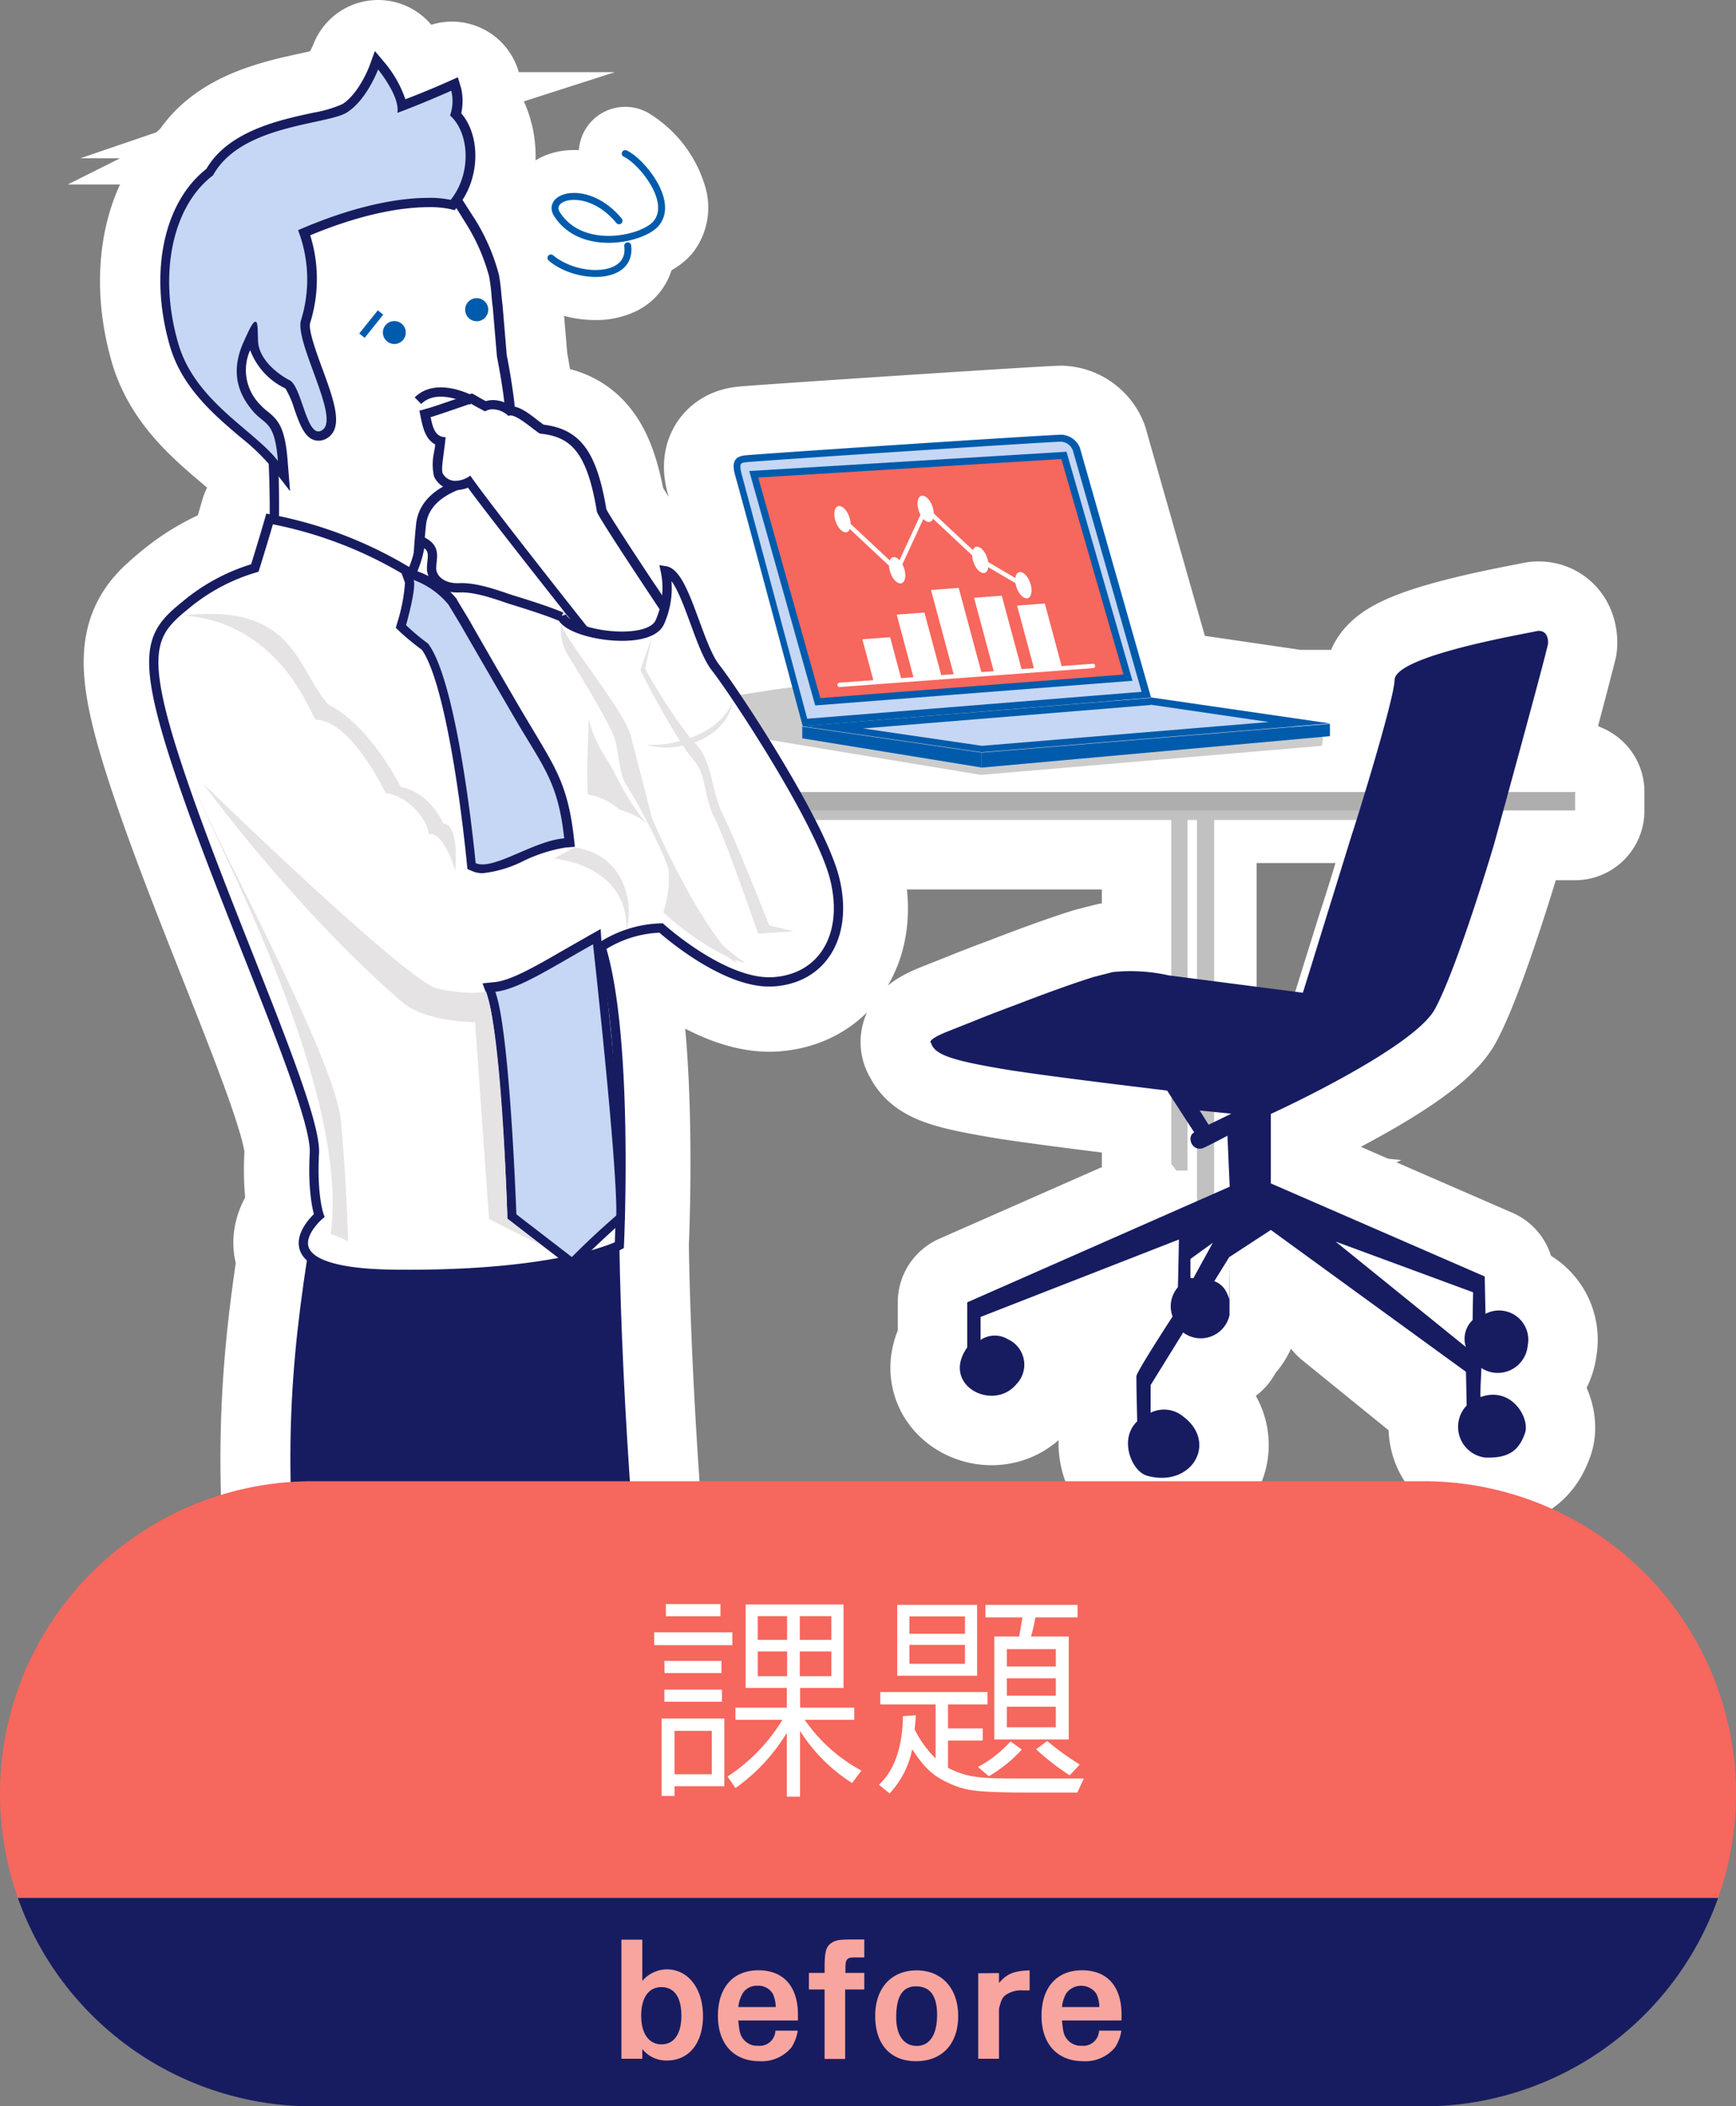 <svg xmlns="http://www.w3.org/2000/svg" viewBox="0 0 200 242.6"><rect x="0" y="0" width="200" height="242.6" fill="#808080" stroke="none"/><defs><style>.cls-4{fill:#171c61}.cls-7{fill:#fff}.cls-9{fill:#c5d7f4}.cls-10{fill:#005bac}.cls-11{fill:#f6675d}.cls-12{fill:#e5e3e3}</style></defs><g id="レイヤー_2" data-name="レイヤー 2"><g id="レイヤー_1-2" data-name="レイヤー 1"><path d="M52.78 56.41c-1.72.68-3.51 1.89-3.74 4 0 .48-.1 1-.14 1.47a2.36 2.36 0 0 1 1.36 2.83v.7a1.38 1.38 0 0 0 .48 1 3 3 0 0 0 2.19.69 17.29 17.29 0 0 1 5.64 1.21l.48.17c.15 0 4 1.21 5.79 1.95l.06-.16c-4-5-8.9-11.29-11-14.16a3.82 3.82 0 0 1-1.12.3z" stroke-width="16" stroke-miterlimit="10" stroke="#fff" fill="none"/><path d="M165.33 116.21c2.49-4.6 6.31-17.33 6.51-18l.32-1.07s.42-1.52 1-3.76h8.29V91.2h-.15l-6.55-3.67a668.44 668.44 0 0 0 3.57-13.41s.13-1.57-1.21-1.45c-1.46.34-16.39 2.85-16.47 5.63a29.35 29.35 0 0 1-1 4.55h-10.37l-16.74-2.45-8.2-28.79a2.43 2.43 0 0 0-2.09-1.49c-1.49 0-35.51 2.24-36.55 2.39s-1.49.74-1 2.38c.34 1.22 4.46 16.53 6.55 24.31-2.1.27-4.34.61-6.51 1-1-1.5-1.83-2.64-2.27-3.2-2.06-2.6-3.55-10.81-5.79-11.16a10.08 10.08 0 0 1 .12 3.32 5.86 5.86 0 0 0-2-2.39 2.9 2.9 0 0 0-1.19-.14C71.22 63 68.83 59.28 68.77 59c-1.17-7.12-3.15-8.66-6.57-9a25 25 0 0 0-2.93-2 .76.76 0 0 0-.68-.05 4.2 4.2 0 0 0-.38-.3 10.36 10.36 0 0 0-.07-1.27c-.19-1.74-.61-4-.78-4.9v-.36l-.48-5.67c0-.18 0-.34-.06-.5 0 .16 0 .32.06.5-.19-1.43-.13-1.89-.42-3.54a8.91 8.91 0 0 0-.31-1.08l.16.49c0-.15-.1-.32-.16-.49a.65.65 0 0 0 0-.13c0-.1-.07-.2-.11-.31 0 .11.08.21.11.31l-.19-.54c0 .08.06.16.08.23l-.08-.23a1.34 1.34 0 0 1-.07-.18q-.14-.33-.27-.69l.27.69a24 24 0 0 0-2-4c-.71-1.09-1.32-2.08-1.89-2.94a8.15 8.15 0 0 0 1.54-6.65v.12a5.71 5.71 0 0 0-1.65-3.17 1.83 1.83 0 0 0 .18-.48 5.93 5.93 0 0 0 0-2.37s-3.3 1.36-6.29 2.51c.33-1.85-2.22-5-2.22-5S42.3 11.45 40 12.89s-12.21 1.38-15.43 7.25c-4.48 3.36-6.42 11-4 19.37 1.93 6.63 8.65 9.93 11.41 13.43.07 1.73.16 4.32.15 7.07-.38-.08-.74-.17-1.13-.24-.53 1.88-1.7 5.65-1.7 5.65a22.21 22.21 0 0 0-8 4.29c-.54.44-1 .85-1.47 1.28-3 2.9-3.32 6.29 1.61 20.37 5.65 16.16 15 36.48 14.72 41.42s.55 7.18.55 7.18-3 2.54-1.31 4.53c-2.16 13.9-3.09 26.71-.12 48.06h18.15l1.24-16.28 2.48 16.28h17.57c-1.07-5.63-3.07-29.86-3.36-49.24.08-1.9 1-24.16-2.12-34.21a13.31 13.31 0 0 1 6.92-2.18s7.27 6.56 12.92 6.2 8.71-5.3 7.09-11.85a34.63 34.63 0 0 0-2.85-6.83h41.62v17.89h-.34a20 20 0 0 0-6.44-.38l-2.19.56c-2.32.72-5.86 2-9.1 3.26-1.65.61-3.32 1.25-4.81 1.86l-2.9 1.15h.2-.2s-2.23.85-2 1.3h.06c.36 1.34 2.22 2 8.09 3 3.48.6 12 1.66 19.11 2.52l.52.8v7.67l.6.79h1.28v-5.55l.72 1.12c-.73.38-.45 1.62.36 1.84v6.07L111.43 150v5.19c-3.08 4.36 3 7.46 5.67 4.23a3.22 3.22 0 0 0-1-5.18 2.91 2.91 0 0 0-3.13.09v-2.65l22.85-8.92s-.09 5-.12 5.5a3.36 3.36 0 0 0-.61 3.37s-4.18 6.4-4.17 6.89c0 1.89.09 4.49.09 5.18-2.13 2-.68 5.77 1.18 6.27 5.15 1.38 8.11-3.84 4.14-6.82a3.47 3.47 0 0 0-3.77-.45v-3.18l3.75-6.06a3.21 3.21 0 0 0 3.28.41v.49h.3l.55-1a3.62 3.62 0 0 0 1.19-1.85v-.33l.32-.58-.32.23v-1.13a3.9 3.9 0 0 0-.46-1.1 2.61 2.61 0 0 0-1.25-1l1.72-2.78 4.79-3.13L162 153l-6.93-2.55 13.82 11.21.07.06v.16a3.56 3.56 0 0 0 2.18 6c2.62.07 3.82-.76 4.54-2.82.59-1.68-1.51-5.45-5.13-4.15-.05-.83.1-2.47.1-3.35A3.46 3.46 0 0 0 176 155a3.37 3.37 0 0 0-4.86-3.68l-.09-4.3-24.64-10.72v-8s16.44-7.48 18.92-12.09zm3.61 44.14v1.13a3.3 3.3 0 0 1 0-1.13zm.77-11.55s-.05 2.57-.05 3.25a3 3 0 0 0-.77 3.1l-.14-.11L153.87 143zm-29.83-20.72l2 .2-2 1zM65.45 69.37a3.21 3.21 0 0 0-.78 1.63c-1.71-.74-5.84-2-5.84-2-1.61-.54-4-1.43-5.92-1.34s-3.23-1-3.23-2.25.63-2.35-1.25-3.16a9.49 9.49 0 0 1-.82 3.15c.06-1.39.18-3.35.37-5.1.29-2.63 2.36-4.14 4.56-5a2.9 2.9 0 0 0 1.38-.44l.31-.08c1.61 2.39 6.92 9.16 11.22 14.59zm-8.12-28.09zm0-.15zM52.9 14.65a6.66 6.66 0 0 0-.65-1 6.66 6.66 0 0 1 .65 1zm-23.75 32.6l-.24-.25c.6.53 1.16 1 1.63 1.53a12.85 12.85 0 0 1-1.39-1.28zm2.21 2.31a3.42 3.42 0 0 1 .57 1.71v.68a8.13 8.13 0 0 0-.57-2.39zm19.16 97.21a84.16 84.16 0 0 0 15-1.54 47.66 47.66 0 0 1-15 1.54zm89.36-15.21l1.49-.78.26 5.77-1.1-.11.35.55-1 .44zm-2.4 15.63h-.32V145l2.57-1.86z" stroke-linejoin="round" stroke-width="16" stroke="#fff" fill="none"/><path d="M68.61 31.9a5.57 5.57 0 0 0 2.58-.56 2.88 2.88 0 0 0 1.53-3.08.4.4 0 0 0-.44-.34.39.39 0 0 0-.35.44 2.08 2.08 0 0 1-1.12 2.27c-1.81 1-5.18.39-7.08-1.23a.4.4 0 0 0-.56.05.41.41 0 0 0 0 .56 8.67 8.67 0 0 0 5.44 1.89zm.96-3.9h.53c2.65 0 5-1 5.85-2a3.51 3.51 0 0 0 .54-3.09 9.84 9.84 0 0 0-4.29-5.61.4.4 0 0 0-.33.73 9 9 0 0 1 3.84 5 2.64 2.64 0 0 1-.39 2.4c-.75.94-3.22 1.87-5.71 1.74a6.18 6.18 0 0 1-5.09-2.69.7.7 0 0 1 .16-1.07c1-.73 4-.59 6.33 2.28a.4.4 0 1 0 .62-.51c-2.59-3.15-6-3.43-7.42-2.42a1.5 1.5 0 0 0-.36 2.16A7 7 0 0 0 69.57 28zm70.29 126.34h-.3v-2.07l2.39-1.72zm29.92 1.5s-.05 2.39-.05 3a2.81 2.81 0 0 0-.72 2.87l-.12-.1-13.82-11.21zm-105-85.35A83.13 83.13 0 0 0 59 68.54l-.48-.17a17.29 17.29 0 0 0-5.64-1.21 3 3 0 0 1-2.19-.69 1.38 1.38 0 0 1-.48-1v-.7a2.36 2.36 0 0 0-1.36-2.83c0-.49.09-1 .14-1.47.23-2.15 2-3.36 3.74-4a3.82 3.82 0 0 0 1.08-.24c2.09 2.87 7 9.14 11 14.16zm-4.64-22l.21.15zm.3.21l.18.13zm.27.2l.17.12zm-.88-.6l.26.16zm-.47-.3l.15.07zm.24.11l.18.11zm1.39 1l.16.12zm.27.2l.2.15zm.32.24l.1.08zm.22.17l.08.06zm.19.14h.06c.06 0-.05-.04-.05-.05zM58 45c0-.3-.09-.6-.13-.9.01.33.06.63.13.9zm-1.25-10.12c0 .16 0 .32.06.5l.48 5.67.15.78-.15-.78-.48-5.67c0-.18 0-.34-.06-.5-.09-.76-.11-1.25-.2-2 .09.75.11 1.24.2 2zm-.41-3.26a22.42 22.42 0 0 0-1.64-4.15 22.42 22.42 0 0 1 1.64 4.15zm-1.85-4.57l-.45-.79.45.79zm-2.36-14.89a2.45 2.45 0 0 1-.28 1.1 6.25 6.25 0 0 1 1.79 4.48 6.25 6.25 0 0 0-1.79-4.48 2.45 2.45 0 0 0 .28-1.1 3.73 3.73 0 0 0 0-.47 3.73 3.73 0 0 1 0 .47zm0-.7v-.41c-.02.12 0 .26 0 .41zm-13 1.81a6.22 6.22 0 0 0 .6-.24 6.22 6.22 0 0 1-.6.24c-.45.15-1 .29-1.61.43l-.89.2.89-.2a15 15 0 0 0 1.66-.43zm-3.2.78l-1 .22zm-7.12 2.24c.28-.14.56-.28.84-.4l-.79.4zm111 106V94.44h17.49l1.93-1.1h1.5a246.2 246.2 0 0 1-4 13.46l-4.68 15-.62 2zm-2.7-.37l-.36-.05V94.44h1.08V122zm2.7 16.85v-.09.06zm1.61-.81c-.14-.22-.47-.76-1-1.53l3.39.35z" stroke-width="9.92" stroke-miterlimit="10" stroke="#fff" fill="none"/><path class="cls-4" d="M35.34 192.55c-3.14-22.56-1.93-35.58.5-50.43 11.34 8.1 30.38 4 35.51.81.27 19.44 2.29 44 3.37 49.62H57.15l-2.48-16.28-1.24 16.28z"/><path fill="#c1c1c1" d="M159.98 92.94h-21.89l-.19-.26v.26h-1.09V91.9h-1.27v.02l-.6-.78v1.8H45.91l2.69 1.5h86.34v39.61l.6.79v-.02h1.27V94.44h1.09v47.8l.63.83v-.02h1.35V94.44h17.49l2.61-1.5z"/><path fill="#aeaeae" d="M30.04 91.2h151.43v2.14H30.04z"/><path class="cls-7" d="M181.37 91.22l-14.88-8.33-125.56-.64-10.67 8.97h151.11z"/><path d="M152.43 85l-.15.9L113 89.25s-39.41-6.5-39.85-6.65 12.56-3 20.92-3.76 53.43 2.68 58.36 6.16z" fill="#ccc"/><path class="cls-9" d="M92.73 83.21l-7.67-28.47a2.07 2.07 0 0 1 0-1.53c.08-.12.24-.29.74-.36 1.09-.15 35.2-2.38 36.5-2.38a2 2 0 0 1 1.7 1.24L132 80z"/><path class="cls-10" d="M122.27 50.87a1.58 1.58 0 0 1 1.33 1l7.92 27.81L93 82.78l-7.55-28.15c-.25-.89-.12-1.16-.09-1.2a.75.75 0 0 1 .47-.18c1.13-.16 35.19-2.38 36.44-2.38m0-.8c-1.49 0-35.51 2.24-36.55 2.39s-1.49.74-1 2.38 7.76 28.8 7.76 28.8l40.13-3.29-8.2-28.79a2.43 2.43 0 0 0-2.09-1.49z"/><path class="cls-11" d="M86.83 54.62l35.74-2.19 7.38 25.62-35.73 2.77-7.39-26.2z"/><path class="cls-10" d="M122.27 52.85l7.16 24.84-34.92 2.71L87.35 55l34.92-2.13m.59-.84l-36.54 2.22 7.6 27 36.55-2.84L122.86 52z"/><path class="cls-9" d="M95.94 83.75l36.65-3 17.12 2.51-36.6 3.03-17.17-2.54z"/><path class="cls-10" d="M132.53 81.16l13.65 2-33.06 2.74-13.68-2 33.09-2.7m0-.81l-40.1 3.25 20.67 3 40.12-3.32-20.66-3zm-19.03 6.67l39.32-3.25v.61l-39.32 3.55v-.91z"/><path class="cls-10" d="M128.25 86.24l-14.35 1.3v-.11l14.35-1.19m25-2.87l-40.15 3.32v1.72l40.12-3.62v-1.42zm-60.42 1.34v-.61l19.87 2.94v.9l-19.87-3.23z"/><path class="cls-10" d="M106.23 86.48l6.07.9v.09l-6.07-1m-13.8-2.84v1.41l20.67 3.36v-1.71l-20.67-3z"/><path class="cls-12" d="M74.81 66.71c-.58-.45-9.52 0-10.14 4.31.54 2.87 5.25 4.4 8.08 3.77s6.86-4.36 2.06-8.08z"/><path class="cls-7" d="M42.7 70.56c-3 0-6.73-1.7-11.05-5l-.23-.18v-.28a120.13 120.13 0 0 0 0-12.68v-1.09c0-1.46-1.34-2.6-3-4C26 45.07 22.57 42.09 22 36.1c-1.14-12.45 7.53-17.89 11.9-18.57a42.46 42.46 0 0 1 6.49-.53c5 0 8.69 1.36 10.81 4.06a40.37 40.37 0 0 1 2.27 3.35l.8 1.25a22.89 22.89 0 0 1 2.64 6.14 20 20 0 0 1 .28 2.18c0 .4.07.81.15 1.38l.48 5.64c0 .07.61 3.06.85 5.28a14.74 14.74 0 0 1 .07 1.72 3.63 3.63 0 0 0 .12 1.32c.45 1.27.8 2.73.1 3.91-.57 1-1.76 1.6-3.73 1.93s-6.32 1.48-6.72 5.21a98.02 98.02 0 0 0-.44 6.93v.2a5.63 5.63 0 0 1-5.37 3.06z"/><path class="cls-4" d="M40.39 17.48c3.88 0 8 .81 10.39 3.86.86 1.08 1.83 2.68 3 4.56a22.3 22.3 0 0 1 2.57 5.94c.29 1.65.23 2.11.42 3.54l.48 5.67s.61 3.07.85 5.29c.18 1.59-.08 2.3.22 3.18.94 2.72.71 4.47-3.22 5.15-2.85.49-6.76 2-7.16 5.67-.34 3.15-.44 7-.44 7A5.13 5.13 0 0 1 42.7 70c-2.39 0-5.84-1.15-10.73-4.94a132.91 132.91 0 0 0 0-13.82c-.13-4.19-8.49-5.53-9.38-15.22C21.48 24.31 29.4 18.77 34 18.05a42.32 42.32 0 0 1 6.39-.57m0-1.06a43.39 43.39 0 0 0-6.55.58c-5.77.9-13.42 7.44-12.35 19.14.57 6.21 4.05 9.28 6.59 11.52 1.53 1.35 2.75 2.42 2.78 3.64 0 .27 0 .64.05 1.1a121.78 121.78 0 0 1 0 12.62v.57l.45.35c4.42 3.42 8.25 5.16 11.38 5.16a6.15 6.15 0 0 0 5.82-3.36l.08-.19v-.2s.11-3.83.44-6.9c.37-3.36 4.51-4.43 6.28-4.73 2.13-.37 3.44-1.06 4.1-2.19.82-1.37.4-3.05-.05-4.36a3 3 0 0 1-.1-1.13 12.16 12.16 0 0 0-.07-1.81 73.9 73.9 0 0 0-.86-5.33l-.47-5.61v-.06c-.08-.55-.11-1-.15-1.35a21.2 21.2 0 0 0-.28-2.23 23.36 23.36 0 0 0-2.72-6.33l-.8-1.24c-.86-1.35-1.61-2.53-2.3-3.4-2.23-2.83-6-4.26-11.23-4.26z"/><path class="cls-7" d="M73.53 78.08a4.18 4.18 0 0 1-2.45-.79c-.58-.72-13.68-17.12-17-21.71a3.28 3.28 0 0 1-1.53.41 2.14 2.14 0 0 1-2-1.22 6.55 6.55 0 0 1 .09-2.53l.18-1.36c-1.18-.34-1.46-1.65-1.66-2.63l-.16-.57.48-.14c.63-.2 4.52-1.54 4.58-1.54l.23-.08.21.13s.68.39 1.39.76a2.34 2.34 0 0 1 .88-.17 3.28 3.28 0 0 1 1.95.71h.1c.71 0 1.66.67 2.82 1.56.28.22.55.42.73.54 3.55.4 5.72 2.06 6.93 9.44.27.7 6.07 9.42 9.66 14.74l.19.29-.19.3c-2 3.21-4.07 3.89-5.43 3.89z"/><path class="cls-4" d="M54.23 46.48s.85.49 1.66.9a1.62 1.62 0 0 1 .88-.24 2.74 2.74 0 0 1 1.81.77.48.48 0 0 1 .24-.06c.86 0 2.73 1.72 3.38 2.09 3.42.35 5.4 1.89 6.57 9 .11.67 9.74 15 9.74 15-1.85 2.92-3.65 3.64-5 3.64a3.65 3.65 0 0 1-2.12-.67S56.92 58.74 54.18 54.78a2.94 2.94 0 0 1-1.68.6 1.62 1.62 0 0 1-1.5-.87c-.21-.58.14-2.1.34-4.16-1.25 0-1.49-1.19-1.73-2.3.71-.2 4.66-1.57 4.66-1.57m.11-1.17l-.46.16c-1.09.38-4 1.39-4.6 1.55l-1 .28.2 1c.2.91.49 2.29 1.61 2.88 0 .33-.09.64-.13.94a6.37 6.37 0 0 0 0 2.75 2.69 2.69 0 0 0 2.55 1.57 3.66 3.66 0 0 0 1.36-.27c3.68 5 16.16 20.67 16.72 21.37l.07.09.1.08a4.66 4.66 0 0 0 2.78.9c1.49 0 3.72-.72 5.88-4.14l.38-.59-.39-.58c-3.45-5.1-9-13.47-9.59-14.64-1.11-6.63-3-9.22-7.24-9.75l-.62-.46c-1.25-1-2.2-1.63-3.07-1.66a3.79 3.79 0 0 0-2.12-.71 2.94 2.94 0 0 0-.84.12 26.3 26.3 0 0 1-1.16-.65l-.43-.24z"/><path class="cls-12" d="M77.9 77.84a.78.78 0 0 0 0-1.55.78.78 0 1 0 0 1.55zm1.26 2.31c.69-.3.66-1.79-.47-1.46s-.29 1.79.47 1.46zm1.47 2.46c.79-.22.56-1.79-.38-1.65s-.8 1.98.38 1.65zm4.97 11.76a.81.81 0 0 0-.33-1.56c-.9.1-.57 1.89.33 1.56zm-14.25-1.11a6.19 6.19 0 0 0-3.63-1.75 9.51 9.51 0 0 1 .81 2.78 3.32 3.32 0 0 1 2.82-1.03z"/><path d="M64.71 70.93c.63 2.15 9.83 3.59 11.27.81a9.63 9.63 0 0 0 .67-6c2.24.35 3.73 8.56 5.79 11.16s12.12 17.77 13.73 24.33-1.43 11.49-7.09 11.85-12.92-6.2-12.92-6.2a13.31 13.31 0 0 0-6.92 2.18c3.24 10.5 2.11 34.36 2.11 34.36s-6.74 3.55-25.79 3.35C29 146.63 36.77 140 36.77 140s-.82-2.25-.55-7.18-9.07-25.3-14.72-41.46-4.36-18.24-.14-21.65a22.21 22.21 0 0 1 8-4.29s1.17-3.77 1.7-5.65a47.84 47.84 0 0 1 16.32 6.31 12.56 12.56 0 0 0 1.09-3.79c1.88.81 1.25 1.9 1.25 3.16s1.28 2.34 3.19 2.25 4.31.8 5.92 1.34c0 0 4.13 1.24 5.84 2" stroke="#171c61" stroke-width="1.07" fill="#fff" stroke-miterlimit="10"/><path class="cls-9" d="M55.61 100a2.36 2.36 0 0 1-1-.19l-.29-.12v-.31c-.95-9.49-2.91-21.68-5.34-25a25.26 25.26 0 0 1-2.54-2.09l-.24-.22.09-.31c.56-2 1.06-4.38.88-4.86l-.35-.9 1 .24a10.1 10.1 0 0 1 4.32 3l1.39 2.29s2.83 4.93 6.2 10.71c.57 1 1.1 1.86 1.58 2.66 2.35 3.89 3.65 6 4.28 11.55l.06.55h-.55a17.57 17.57 0 0 0-5 1.58 13.52 13.52 0 0 1-4.49 1.42z"/><path class="cls-4" d="M47.66 66.8a9.43 9.43 0 0 1 4 2.83L53 71.85s2.83 4.91 6.2 10.7S64.29 90 65 96.56c-3.11.23-7.14 3-9.42 3a1.94 1.94 0 0 1-.78-.15c-.67-6.73-2.6-21.52-5.49-25.29A25 25 0 0 1 46.78 72s1.21-4.24.88-5.18M46 65.28l.66 1.85a20.08 20.08 0 0 1-.88 4.56l-.18.62.47.45a28.36 28.36 0 0 0 2.53 2.08c2.34 3.28 4.25 15.27 5.19 24.63l.06.62.58.25a2.89 2.89 0 0 0 1.2.23 13.58 13.58 0 0 0 4.68-1.41 17.59 17.59 0 0 1 4.82-1.54l1.1-.09-.12-1.09c-.64-5.65-2-7.83-4.35-11.78l-1.58-2.64C56.79 76.23 54 71.32 54 71.32l-1.36-2.25V69l-.06-.06a10.36 10.36 0 0 0-4.6-3.18L46 65.28z"/><path class="cls-12" d="M73.78 77.17l1.34-3.85-.8 3.68a61.29 61.29 0 0 0 5.2 8c4.09-1.49 4.9-4.24 4.9-4.24s-.27 3.28-4.42 4.75c2.09 2 1.88 5.52 3.3 8.35s5.32 12.72 5.32 12.72l2.82.68-4.1.28s-3.86-11.19-5-13.28-1-4.92-2.22-6.47c-.27-.34-.85-1-1.44-1.92a8.29 8.29 0 0 1-4.2-.09 11.54 11.54 0 0 0 3.86-.43 93.54 93.54 0 0 1-4.56-8.18z"/><path class="cls-9" d="M59 140.11v-.25c0-.21-.75-21.15-2.39-25.46l-.24-.65.69-.07c2-.2 4.78-1.8 8.29-3.83.87-.5 1.78-1 2.74-1.57l.7-.39.09.8c.12 1 2.83 25.54 2.7 31.3v.23l-.18.16a95.26 95.26 0 0 0-5.08 4.75l-.33.34z"/><path class="cls-4" d="M68.32 108.75S71.15 134.19 71 140a95.73 95.73 0 0 0-5.12 4.78l-6.39-4.92s-.75-21.18-2.43-25.63c2.63-.27 6.33-2.7 11.24-5.46m.9-1.77l-1.4.79-2.75 1.57c-3.46 2-6.19 3.57-8.08 3.76l-1.38.14.49 1.3c1.33 3.51 2.16 19.45 2.36 25.29v.5l.4.31 6.39 4.91.76.59.66-.69s1.57-1.63 5-4.72l.35-.31V140c.14-5.79-2.58-30.33-2.7-31.37l-.1-1.63z"/><path d="M63.47 29.71c3 2.54 9.35 2.63 8.85-1.4m-1-2.88c-3.56-4.33-8.52-2.9-7.14-.74 2.89 4.48 10 2.85 11.45 1 2.07-2.58-1.82-7.21-3.6-8" stroke="#005bac" stroke-width=".8" stroke-linecap="round" stroke-miterlimit="10" fill="none"/><path class="cls-9" d="M31.65 53.35A26.32 26.32 0 0 0 28 49.87c-2.93-2.49-6.58-5.59-7.92-10.21-2.38-8.2-.73-16.17 4.1-19.88 2.4-4.24 7.93-5.44 12-6.31a14.41 14.41 0 0 0 3.56-1c2.1-1.33 3.31-4.59 3.33-4.62l.32-.88.59.72c.24.29 2.08 2.6 2.34 4.53 2.72-1 5.44-2.26 5.47-2.27l.59-.27.14.64a6 6 0 0 1 0 2.85c2.3 2.44 2.26 7.16-.16 10.17l-.21.27-.33-.09a11.85 11.85 0 0 0-2.45-.2c-2.83 0-7.6.61-14.32 3.47A16.32 16.32 0 0 1 35.2 37c-.32.94.59 3.45 1.4 5.66 1.22 3.31 2.26 6.17 1 7.23a1.39 1.39 0 0 1-.88.35c-1.15 0-1.72-1.64-2.32-3.38-.35-1-.83-2.38-1.24-2.59-1.75-.9-3.83-2.74-3.93-4.95v-1c-.15.29-.34.68-.58 1.21-1.29 2.84-1 5.19 1 7.4a6.77 6.77 0 0 0 .95.88c1.11.89 1.81 1.62 2.1 5.21l.15 1.8z"/><path class="cls-4" d="M43.56 8s2.55 3.11 2.22 5c3-1.11 6.21-2.55 6.21-2.55a5 5 0 0 1-.14 2.85c2.24 2 2.51 6.68.07 9.72a11.19 11.19 0 0 0-2.58-.23c-2.79 0-7.83.6-15 3.72a15.79 15.79 0 0 1 .36 10.3c-.85 2.44 4.39 11.13 2.52 12.65a.84.84 0 0 1-.54.23c-1.44 0-2-5.24-3.32-5.9-1.45-.75-3.55-2.44-3.63-4.51-.05-1.17 0-2.22-.29-2.22s-.6.61-1.34 2.25c-1.73 3.78-.42 6.31 1 8s2.54 1.06 2.92 5.78c-2.72-3.54-9.54-6.84-11.48-13.52-2.42-8.34-.48-16 4-19.37 3.22-5.87 13.14-5.8 15.43-7.25S43.56 8 43.56 8m-.37-2.12l-.64 1.75s-1.17 3.13-3.1 4.36a14.5 14.5 0 0 1-3.4 1c-3.89.84-9.73 2.1-12.28 6.47-4.94 3.87-6.63 12-4.2 20.38 1.38 4.79 5.1 7.94 8.09 10.48a25.08 25.08 0 0 1 3.56 3.4l2.2 2.86-.29-3.6c-.3-3.73-1.07-4.6-2.3-5.59a6.43 6.43 0 0 1-.88-.81 5.62 5.62 0 0 1-1.13-6.25 8 8 0 0 0 4.06 4.41 10 10 0 0 1 1 2.28c.67 1.93 1.3 3.74 2.83 3.74a1.91 1.91 0 0 0 1.22-.47c1.59-1.3.49-4.32-.79-7.82-.67-1.81-1.67-4.54-1.4-5.3a16.93 16.93 0 0 0 0-10.07c6.4-2.66 10.94-3.24 13.66-3.24a11.25 11.25 0 0 1 2.32.19l.66.16.43-.53c2.5-3.11 2.59-8 .33-10.63a6.86 6.86 0 0 0 0-2.84l-.39-1.31-1.19.53s-2.36 1.06-4.86 2a13.15 13.15 0 0 0-2.32-4.14l-1.19-1.41z"/><path class="cls-10" d="M54.91 37a1.33 1.33 0 1 0-1.32-1.33A1.33 1.33 0 0 0 54.91 37zm-9.48 2.62a1.32 1.32 0 1 0-1.32-1.32 1.33 1.33 0 0 0 1.32 1.32z"/><path class="cls-12" d="M84.63 110.53a9 9 0 0 0 1.25.39 27.58 27.58 0 0 1-2.58-2c-2.17-2.79-4.84-7.14-8.18-14.66l-2.46-9.56c-.77-2.92-7.93-11.48-8-12.89a5.67 5.67 0 0 0 .69 3.52c.41.71 3.79 6 5.3 9.3.67 1.48.57 4.37 1.51 5.78a66 66 0 0 1 4.5 8.69c.06.19.18.5.35.91a12.35 12.35 0 0 1-.6 5.07 32.09 32.09 0 0 0 7.41 5.12 5.31 5.31 0 0 0 1.12.69z"/><path class="cls-12" d="M74.81 95.07a8.14 8.14 0 0 0-3.46-1.81 6.92 6.92 0 0 0-3.63-1.75c-.2-3 .09-5.86.09-8.73.9 3.41 2.15 4.48 3 6.28.61 1.11 2.25 4.47 4 6.01zm-11 3.81s8.52.66 8.36 8.18c.89-2.79-.12-8.68-6-9.45m-13.72 2.68s.51-5.39-1.36-5.42c-1.55-3.23-3.84-4-4.92-4.24-2.55-4.85-5.78-8.28-8.28-9.42-3.7-4-3.81-11.8-16.73-10.32 11.21.84 14.68 11.54 15.21 12 4.13.07 8.06 8.47 8.06 8.47 2.26.12 4.94 3 4.94 4.72 1.79-.39 3.08 4.21 3.08 4.21zm-6.17 15.08c2.78 2.4 8.45 2.35 8.45 2.35l1.61 22.69 6 3-3.89-3.06s-.55-20.68-2.45-26.14c0 0-1.71.48-5.58-.34-3.5-.74-27-23.6-27-23.6s10.58 14.51 22.86 25.1zM39.26 129c.69 7.23.84 14 .84 14a9.51 9.51 0 0 0-2-.86C40.46 124.89 23.76 95 22.35 90.51c2.04 5.43 16.22 31.29 16.91 38.49z"/><path d="M54.42 46.15s-4-2.25-6.27 0" stroke="#171c61" stroke-width="1.07" stroke-miterlimit="10" fill="none"/><path fill="#bbfdeb" stroke="#005bac" stroke-width=".8" stroke-miterlimit="10" d="M43.84 35.99l-2.14 2.67"/><path class="cls-4" d="M141.62 144.79l4.79-3.13L168.89 158l.08 3.88a3.56 3.56 0 0 0 2.18 6c2.62.07 3.82-.76 4.54-2.82.59-1.68-1.51-5.45-5.13-4.15-.05-.83.1-2.47.1-3.35A3.46 3.46 0 0 0 176 155a3.37 3.37 0 0 0-4.86-3.68l-.09-4.3-24.64-10.72v-8s16.44-7.5 18.92-12.11 6.31-17.33 6.51-18l.32-1.07s5.78-21 6.19-23c0 0 .13-1.57-1.21-1.45-1.46.34-16.39 2.85-16.47 5.63-.07 2.4-4.67 17.13-4.89 17.7l-5 16.16-.68 2.18-15.46-2a20 20 0 0 0-6.44-.38l-2.19.56c-2.32.72-5.86 2-9.1 3.26-1.65.61-3.32 1.25-4.81 1.86l-2.9 1.15h.2-.2s-2.23.85-2 1.3h.06c.36 1.34 2.22 2 8.09 3 3.48.6 12 1.66 19.11 2.52l.59.91.86 1.33 1.67 2.57c-.95.49-.21 2.42 1.19 1.74s2.64-1.35 2.64-1.35l.26 5.87L111.43 150v5.19c-3.08 4.36 3 7.46 5.67 4.23a3.22 3.22 0 0 0-1-5.18 2.91 2.91 0 0 0-3.13.09v-2.65l22.85-8.92s-.09 5-.12 5.5a3.36 3.36 0 0 0-.61 3.37s-4.22 6.46-4.17 6.9c0 0 1.32-2.46 0 0 0 1.89.09 4.49.09 5.18-2.13 2-.68 5.77 1.18 6.27 5.15 1.38 8.11-3.84 4.14-6.82a3.47 3.47 0 0 0-3.77-.45v-3.18l3.75-6.06a3.39 3.39 0 0 0 5.34-2v-1.81m28 2.38a3 3 0 0 0-.77 3.1l-.14-.11L153.87 143l15.84 5.84s-.05 2.53-.05 3.21zm-32.5-4.84V145l2.57-1.86-2.23 4.07zm4 1.36a2.61 2.61 0 0 0-1.25-1l1.72-2.78v4.88a3.9 3.9 0 0 0-.47-1.09zm-2.94-20.66l3.64.37-2.61 1.27z"/><path stroke-width=".5" stroke-linecap="round" stroke-miterlimit="10" stroke="#fff" fill="none" d="M96.72 78.88l29.2-2.18"/><path class="cls-7" d="M103.82 78.15l-3.19.24-1.28-4.76 3.2-.24 1.27 4.76zm4.63-.34l-3.2.24-1.94-7.26 3.19-.24 1.95 7.26zm4.62-.35l-3.19.24-2.62-9.75 3.19-.24 2.62 9.75zm4.63-.35l-3.2.24-2.28-8.5 3.19-.24 2.29 8.5zm4.62-.34l-3.19.24-1.95-7.26 3.19-.24 1.95 7.26z"/><ellipse class="cls-7" cx="97.06" cy="59.8" rx=".83" ry="1.58" transform="rotate(-19.25 97.05 59.8)"/><ellipse class="cls-7" cx="103.36" cy="65.69" rx=".83" ry="1.58" transform="rotate(-19.25 103.33 65.69)"/><ellipse class="cls-7" cx="106.64" cy="58.61" rx=".83" ry="1.58" transform="rotate(-19.25 106.63 58.6)"/><ellipse class="cls-7" cx="112.94" cy="64.5" rx=".83" ry="1.58" transform="rotate(-19.25 112.9 64.5)"/><ellipse class="cls-7" cx="117.9" cy="67.41" rx=".83" ry="1.58" transform="rotate(-19.25 117.87 67.4)"/><path stroke-width=".5" stroke-miterlimit="10" stroke="#fff" fill="none" d="M97.06 59.8l6.3 5.89 3.28-7.08 6.3 5.89 4.96 2.91"/><path class="cls-11" d="M200 206.6a36 36 0 0 0-36-36H36a36 36 0 0 0-36 36 35.88 35.88 0 0 0 2.06 12h195.88a35.88 35.88 0 0 0 2.06-12z"/><path class="cls-4" d="M36 242.6h128a36 36 0 0 0 33.94-24H2.06a36 36 0 0 0 33.94 24z"/><path class="cls-7" d="M75.37 188h9v1.48h-9zm.85 9.93h7.23v7.8h-5.74v1.12h-1.49zm.32-3.33h6.63v1.4h-6.63zm0-3.3h6.58v1.4h-6.56zm.16-6.55H83v1.4h-6.28zm5.3 19.6v-5h-4.29v5zm1.82.26a20.52 20.52 0 0 0 6.32-6.53h-5.41v-1.4h5.92v-2.27H85.9v-9.62h11.28v9.62h-5v2.27h6.24v1.4h-5.71a18.76 18.76 0 0 0 6.53 5.85l-1.07 1.43a19.38 19.38 0 0 1-6-6v7.57h-1.52v-7.36a21.2 21.2 0 0 1-5.92 6.37zm6.86-15.74v-2.73H87.3v2.73zm0 4.19v-2.86H87.3v2.86zm5.1-4.19v-2.73h-3.64v2.73zm0 4.19v-2.86h-3.64v2.86zm9.72 4.5a14.79 14.79 0 0 1-.13 1.61 12.17 12.17 0 0 0 2.42 3.36v-6.22h-6.37v-1.43h12.35v1.43h-4.55v2.76h4v1.4h-4v3.15c2.08 1 3.19 1.22 7.72 1.22h7.93l-.76 1.62h-4.6c-6.76 0-8.08-.15-10-1s-2.92-1.69-4.42-4a10.35 10.35 0 0 1-2.6 5.1l-1.23-1c1.77-1.61 2.73-4.39 2.76-7.9zm-2.13-12.72h9.2V193h-9.2zm7.8 3.33v-2h-6.4v2zm0 3.46v-2.18h-6.4v2.18zm6.55 9.88a16.12 16.12 0 0 1-3.8 3.07l-1.25-1.07a13.67 13.67 0 0 0 3.75-2.94zm-4.19-16.67h10.61v1.44h-4.86a18.15 18.15 0 0 1-.5 2.2h4.35v11.86h-8.58v-11.86h2.86c.18-.93.2-1.14.39-2.2h-4.27zm8.11 7.1v-2H116v2zm0 3.36v-2H116v2zm0 3.64v-2.37H116v2.37zm-1 1.58a32 32 0 0 0 3.75 2.71l-1.15 1.25a28.61 28.61 0 0 1-3.87-3z"/><path d="M71.59 223.4H74v4.75a3.8 3.8 0 0 1 2.81-1.33c2.47 0 4.18 2.21 4.18 5.38s-1.66 5.12-4.15 5.12A3.52 3.52 0 0 1 74 236v1.12h-2.41zm2.28 8.75c0 2.07.89 3.31 2.34 3.31s2.29-1.21 2.29-3.31-.81-3.28-2.3-3.28-2.33 1.24-2.33 3.28zm11.19.56c.11 1.26.22 1.69.54 2.1a2 2 0 0 0 1.73.81 1.8 1.8 0 0 0 2-1.74h2.58a5.13 5.13 0 0 1-.72 1.92 4.43 4.43 0 0 1-3.67 1.6c-3 0-4.81-2-4.81-5.23s1.73-5.24 4.66-5.24 4.56 1.89 4.56 5.13v.65zm4.31-1.55a3.71 3.71 0 0 0-.34-1.53 1.93 1.93 0 0 0-1.77-.92 1.91 1.91 0 0 0-1.69.86 4 4 0 0 0-.51 1.59zm5.63-3.93v-.61c0-1.76.16-2.39.72-2.79s1-.45 2.61-.45h1.24v2.07h-1.11c-.9 0-1.06.2-1.06 1.28v.5h2.17v1.91h-2.2v8H95v-8h-1.81v-1.91zm15.39 4.97c0 3.21-1.85 5.2-4.86 5.2s-4.7-2-4.7-5.22 1.88-5.24 4.77-5.24 4.79 2.06 4.79 5.26zm-7.14.15c0 2.07.88 3.29 2.37 3.29s2.34-1.3 2.34-3.56-.84-3.3-2.43-3.3-2.28 1.22-2.28 3.57zm11.84-5.1v1.15c.92-1.08 1.71-1.4 3.53-1.46v2.31h-.7a3.14 3.14 0 0 0-2.11.56c-.36.31-.5.63-.72 1.55v5.76h-2.39v-9.85zm7.26 5.46c.11 1.26.21 1.69.54 2.1a2 2 0 0 0 1.73.81 1.81 1.81 0 0 0 2-1.74h2.57a4.81 4.81 0 0 1-.72 1.92 4.43 4.43 0 0 1-3.67 1.6c-3 0-4.81-2-4.81-5.23s1.73-5.24 4.67-5.24 4.55 1.89 4.55 5.13v.65zm4.3-1.55a3.55 3.55 0 0 0-.34-1.53 2.13 2.13 0 0 0-3.46-.06 3.89 3.89 0 0 0-.5 1.59z" fill="#f8a59f"/></g></g></svg>